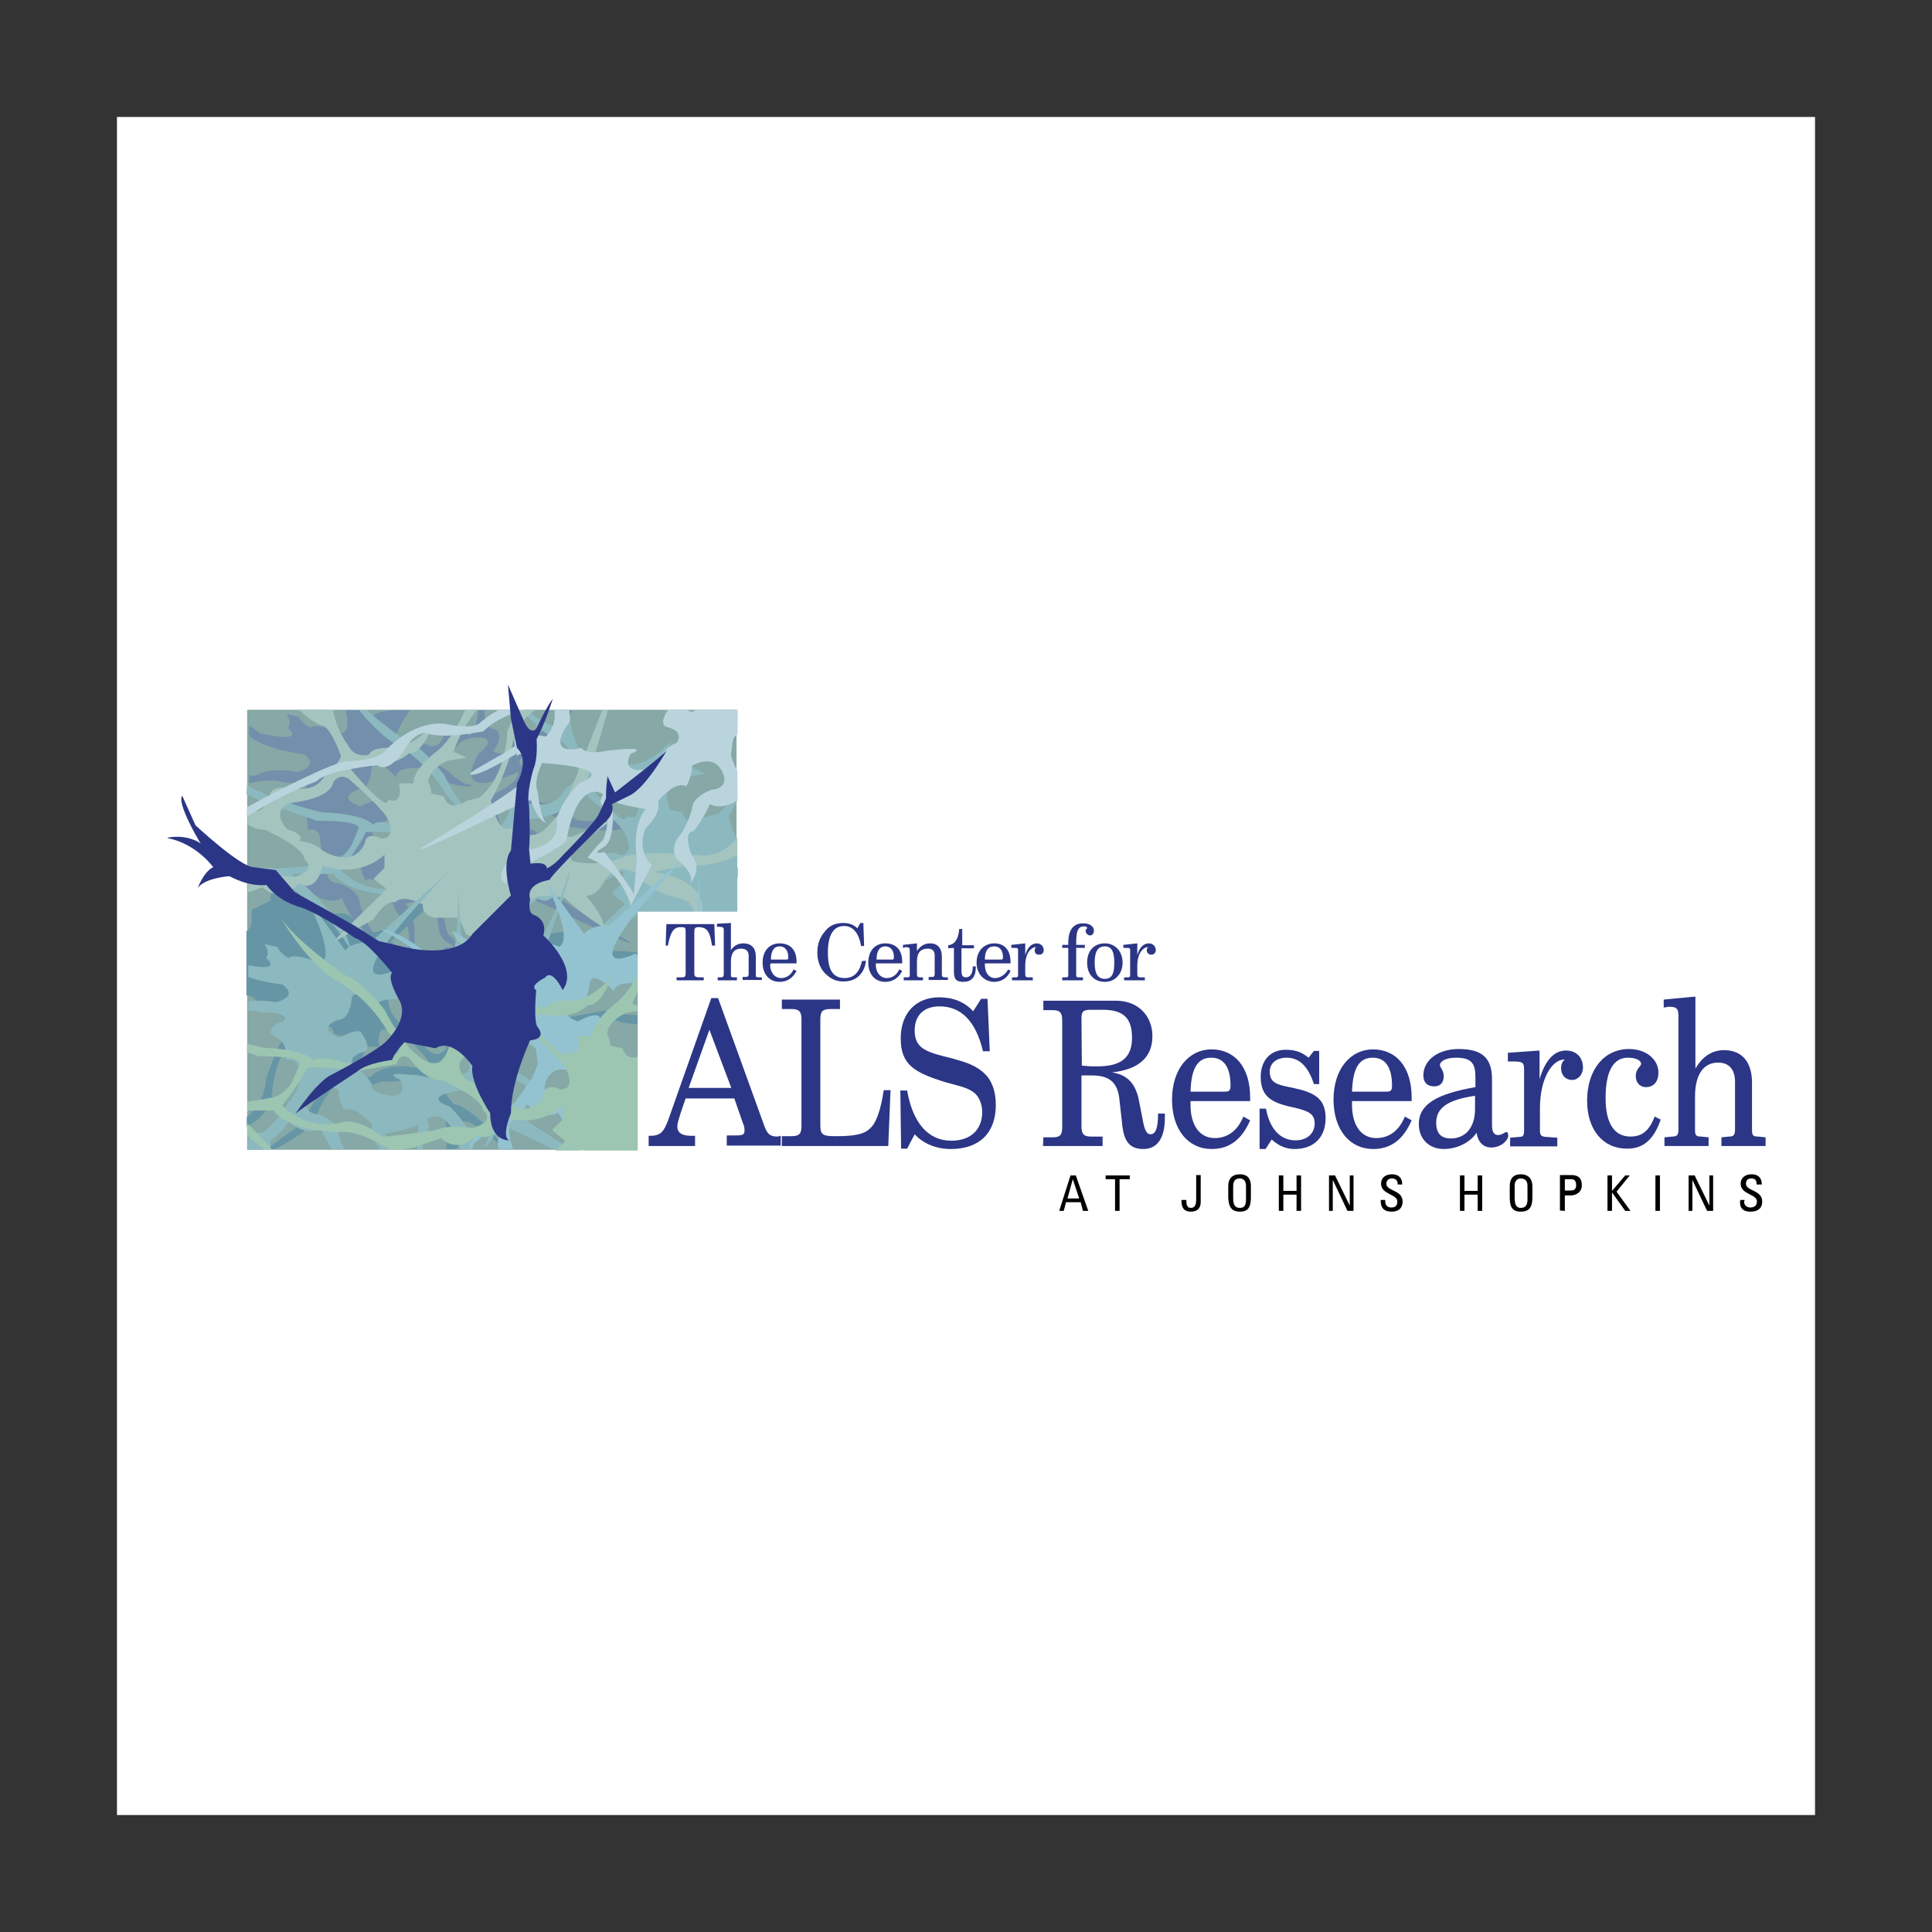 <?xml version="1.0" encoding="utf-8"?>
<!-- Generator: Adobe Illustrator 22.1.0, SVG Export Plug-In . SVG Version: 6.00 Build 0)  -->
<svg version="1.1" id="Layer_1" xmlns="http://www.w3.org/2000/svg" xmlns:xlink="http://www.w3.org/1999/xlink" x="0px" y="0px"
	 viewBox="0 0 512 512" style="enable-background:new 0 0 512 512;" xml:space="preserve">
<rect x="0" y="0" width="512" height="512" fill="#333333" stroke="none"/>
<style type="text/css">
	.st0{fill:#FFFFFF;}
	.st1{fill:#86A8A6;}
	.st2{fill:#7290AC;}
	.st3{fill:#6696A6;}
	.st4{fill:#8CB9BF;}
	.st5{fill:#A4C5BF;}
	.st6{fill:#93C3D1;}
	.st7{fill:#9CC6B1;}
	.st8{fill:#BAD4DD;}
	.st9{fill:#2C3686;}
</style>
<g>
	<path class="st0" d="M31,31h450v450H31V31z"/>
	<path class="st1" d="M195.2,188.1v116.6H65.5V188.1H195.2z"/>
	<path class="st2" d="M195.5,232.6c-0.3-0.1-0.7-0.3-1-0.4c-3.1-3.1-16.2-4.3-16.2-4.3c-3.5,2.7-7.8-4.7-7.8-4.7
		c-2-3.7-5.1-3.7-5.1-3.7c-4.1,1.6-15.4-0.6-15.4-0.6c-5.1-5.1-12.3-5.9-12.3-5.9c-4.7-1.6-5.9,0.4-5.9,0.4c-0.4,4.3,2,7,2,7
		c8.2-1.8,9.2,0,8.2,2c-0.2,0.6,12.3,7.2,11.9,7.8c-1,1.2-12.3-5.5-12.3-5.5c0.8,1.6-1-0.8-1.8,0.8c-0.4,1.2-0.8,3.5-1,5.3
		c-0.2,2,28.5,19.1,28.5,19.1c-0.2,1-29.1-13.5-29.5-12.9c-2.3,6.6-4.3,5.9-4.3,5.9c1.6,0,2.7-8,2.7-8c1.2-3.1-1.4-7.8-1.4-7.8
		c-21.3,1.6-10.2,5.1-10.2,5.1c5.5,5.1,6.6,10.2,6.6,10.2c-1.4,8.2,10.2,8.2,10.2,8.2c7.6,7.2,2.9,8.4,2.9,8.4
		c0-2.9-2.9-4.7-2.9-4.7c-6.6-1.2-12.9-6.4-12.9-6.4l-0.4-2.5c-3.5-14.5-9.4-9.8-9.4-9.8c1.8,2.5-0.4,3.3-0.4,3.3
		c-1.6,3.9,0.4,8.6,0.4,8.6c2.3,2,4.3,4.7,4.3,4.7c-9.4,3.5-11.5,12.7-11.5,12.7c-3.5-6.4-5.5-10.7-5.5-10.7
		c4.3-4.1,1.6-9.8,1.6-9.8c-4.7-4.1-3.5-7.2-3.5-7.2c-5.1-5.9-7.2-3.9-7.2-3.9c-1.6-2.5-1.6-5.5-1.6-5.5c-7.8-3.9-8.6,3.5-8.6,3.5
		c0,2.9,3.5,2.9,3.5,2.9c5.5,2.3,5.1,5.1,5.1,5.1c1.6,5.7,3.7,7.8,3.7,7.8c2.3,3.9,0,5.5,0,5.5c-5.5,4.7-2.9,6.8-2.9,6.8
		c-3.9-4.7-0.8-7.6-0.8-7.6c2.5-6.8-0.4-6.4-0.4-6.4c-2.7-3.5-4.3-7.4-4.3-7.4c-4.3,2.3-8.6-2-8.6-2c-0.8,2.5-4.7,5.1-4.7,5.1
		c0,5.9,1.6,7.6,1.6,7.6c-0.8,11.1-5.5,11.7-5.5,11.7c2.7-2.7,2.7-9.8,2.7-9.8c-3.1-4.3-0.8-7-0.8-7c-1.4,0.4-3.5,0-3.5,0
		c-2.8,1.3-4.8,3.9-5.9,5.9v0.6c0.7-1.5,1.2-3.3,1.2-3.3c4.7-9,8.2-7.8,8.2-7.8c3.7-2.5,6.8-8,6.8-8c1.2-0.4,3.1-5.5,3.1-5.5
		l-0.4-3.5c-0.6-3.1-3.1-2-3.1-2l-0.4-3.1c-0.4-2.7-3.9-3.9-3.9-3.9c0-2.9,3.5-3.3,3.5-3.3c1.6-2.7-5.5-2.3-5.5-2.3
		c-3-1.1-7-0.4-9.4,0.2v-2.2c1.3,0.4,2,0,2,0c4.3-2.3,10.7-0.8,10.7-0.8c6.6-1.8,1.8-4.7,1.8-4.7c-10.2-1.4-13.7-4.3-13.7-4.3
		c-0.3-0.2-0.6-0.5-0.8-0.8v-2.6c1,0.7,1.9,1.4,2.9,2.1c12.9,2.9,7.4-1.4,7.4-1.4c1.2-1.6-0.4-3.7-0.4-3.7l3.3,0.8
		c0.6,1.6,3.1,2.9,3.1,2.9c1.2-1.6,8.6,1.4,8.6,1.4c1.5-0.8,1.4-3.3,0.7-6.1h3.8l1.9,2.7c1.2-1.6,3.9-2.3,3.9-2.3l2.9-0.4h4.6
		c-9.7,13.7,2.3,7.8,2.3,7.8c5.5,4.7,6.8-1.6,6.8-1.6c0.4-2.3,2.5-2.3,2.5-2.3c3.9,3.1,4.3,2.7,4.3,2.7c1.1-0.7,1.8-3.3,2.2-6.6h1.6
		c0.1,1.2,0.1,2.2,0.1,2.7c0,2,3.1,2.5,3.1,2.5c2,2.3-1,5.7-1,5.7c3.1,1.6,4.3-0.6,4.3-0.6c1.8-6.4,7.8-4.1,7.8-4.1
		c2.3-0.8,4.4-3.1,6.4-6.1h2.4c-0.9,2.7-1.6,4.7-1.6,5.3c0,2.3-2.9,4.1-2.9,4.1c-2.7,0.8-7.4,1.8-7.4,1.8c-3.9,3.3-0.8,3.3-0.8,3.3
		c3.5,3.1-1.6,5.9-1.6,5.9c1.2,1.8,7.2,4.3,7.2,4.3c1.6-1.2,7.8,3.9,7.8,3.9c2.5,1.6,8.8,0,8.8,0c9-0.8,15.8,7.2,15.8,7.2
		c2.7,2.7,9.8,2.7,9.8,2.7c1.6,0,5.3,1.5,9.6,3.4L195.5,232.6L195.5,232.6L195.5,232.6z M127.8,195.5c0,0-5.1-0.8-7.2,2.9l-9.8,3.9
		c0,0,3.3-1.2,7.6,1.8c0,0,4.7,4.5,6.4,3.7c0,0,1.4,1.8-8-0.8c0,0,0.8-3.5-6.4-3.5c-7.4,0-4.3,3.5-6.1,1.8c-1.6-1.8-5.9-5.1-5.9-0.8
		c0,0-0.4,4.7-3.3,4.7c0,0-6.6,2,0.4,4.5c0,0,5.5-2.9,5.9-0.8c0,0,2.5,3.5,0.8,4.7c0,0-5.1,0.8-3.1,4.3c0,0,2.7,0.4,4.7,4.3
		c0,0-0.4,2.5,5.5,2.9c0,0,4.3,0,2.3-4.1c0,0-6.8-2.7,6.4-1c0,0,5.1,1.4,6.4-0.8c0,0,9.4,2.7,3.9-5.9c0,0-1.6-0.8,0-5.9
		c0,0,9.4-3.1,9-6.8c0,0-5.5,2.5-9,2.9c0,0-6.4,0.8-1.6-7.6C126.6,199.8,131.7,196.3,127.8,195.5L127.8,195.5z M118.4,249.6
		c-3.9-2-2-12.7-2-12.7c-0.8,1.2-9,2.5-9,2.5c3.9,5.1,2,12.9,2,12.9l1,9.8c0.4-1.2,7.6-11.1,7.6-11.1S122.3,251.8,118.4,249.6z"/>
	<path class="st3" d="M195.5,277.4c-6.3-2.2-11.7-3.3-11.7-3.3c-11.5-0.4-13.1-3.5-13.1-3.5c-0.8,1.8-7,0-7,0
		c-5.9-2.5-13.9,1.8-13.9,1.8c-4.7,0.8,1.2,5.9,1.2,5.9c5.5,9.8,14.1,13.9,14.1,13.9c4.7,3,9,8.3,11.8,12.3h-1
		c-5.6-5.5-13.9-11.3-13.9-11.3c-4.3-1.4-10.2-9-10.2-9c-8-15.8-13.7-14.1-13.7-14.1c-2,0-3.3,3.9-3.3,3.9c0,3.5-7,2-7,2
		c-6.4-0.8-8,4.3-8,4.3c-3.1,1.6-3.9,4.3-3.9,4.3c3.5,9.4,5.5,8.2,5.5,8.2c5.9,2.8,11,9.6,12.5,11.7h-0.2
		c-12.3-11.5-12.3-6.1-12.3-6.1l1.2,1.6c-0.4,1.7-1,3.2-1.6,4.5h-2.8c1.5-9.6-4-16.8-4-16.8c-1.8-3.9-5.5-2.7-5.5-2.7
		c-0.8,2.1-7,1.6-7,1.6c-5.9,1-10.2,6.6-10.2,6.6c3.1-8.6,6.6-7.8,6.6-7.8c4.7-4.3,11.5-2.5,11.5-2.5c4.3,0.4,3.9-1.8,3.9-1.8
		c-10.7-12.7-9.8-8-9.8-8c-4.7-1.8-3.1,4.3-3.1,4.3h-3.9c0.4,3.3-5.5,8-5.5,8c-5.1,3.5-8.4,12.5-8.4,12.5c-2.3,2.4-6.4,4.8-9.8,6.6
		h-2.3c2.4-1.8,4.9-3.6,7.3-5.3c5.9-6.4,8-13.3,8-13.3l-3.3-1.6l5.1-0.8c5.1-2.3,5.1-5.5,5.1-5.5c-1.8-3.9-0.4-3.1-0.4-3.1l-3.9-0.8
		c-1.2-4.7-5.9-1.2-5.9-1.2l-3.5,0.8c-7.2,5.9-7.2,17.4-7.2,17.4c-1.2,4-4.1,6.2-6.6,7.4v-2.5c5.1-3.9,5.1-10,5.1-10
		c2.7-8.4,5.7-12.9,5.7-12.9s-1.4-7-4.3-7.6l-3.5,0.6c0,0-0.7-2.3-3.1-2.3v-17c0.8-0.5,1.3-1.3,1.4-2.4v-3.3l5.1-2.5
		c0,0-2.3-5.5,10.7-1l2,4.5h6.6c0,0,3.5,0.6,2.9,3.5c0,0,5.1,2.9,7.4,0.6c0,0,2.3,1,5.7-4.5c0,0,10.2-5.7,11.9-7c0,0-0.2,0-7.6,7.4
		l-7.8,7.4l3.5,2.9l-2.9,2.9v3.5c0,0,6.1-6.4,16.4-2.9c0,0,1.4-7.4,6.1-4.9c0,0,5.3-5.3,9.8-0.8c0,0,0.4-0.2,7.4-2.5l5.5-0.8
		c0,0,8.2,5.5,13.9,5.1c0,0,13.5,0,17.6,5.5h10.9c0,0-14.8-12.1-15.6-20.1c0,0,3.1,5.9,8.2,10.5l10.7,8.6v2.8
		c-4.8,0.1-9.5,0.7-14.1,1.7c0,0-3.5,1.2-5.1,4.5l-1.6,4.1c0,0-2.5,2.3,10.7,2.3l10.2,3.5L195.5,277.4L195.5,277.4L195.5,277.4z
		 M179.1,258.8c-7.6-7.4-16.2-4.3-16.2-4.3c-4.7,0.8-10.2-3.9-10.2-3.9c-3.3,0-14.5,1.8-14.5,1.8c-4.1,1.6-9.2,0.4-9.2,0.4
		c-7,2-3.1,4.7-3.1,4.7c0,3.3,10.7,8,10.7,8c3.9-0.4,7.8,4.3,7.8,4.3c2.9,4.7,4.7,0,4.7,0c5.1-0.8,11.1-2,11.1-2
		c4.7,1.6,12.3,1.2,12.3,1.2C173.5,266,179.1,258.8,179.1,258.8L179.1,258.8z M127,262.3c-4.3-0.6-5.9-2.3-5.9-2.3
		c-9-5.5-11.5,1.6-11.5,1.6c-0.4,3.5-4.3,1.4-4.3,1.4c-4.3,0-1.6,5.1-1.6,5.1c0.8,2.5,9.4,9.8,9.4,9.8c2.9,3.3,5.1,0,5.1,0
		c0.8-4.7,11.5-5.5,11.5-5.5c5.1-2.7,0.4-7,0.4-7C125,263.9,127,262.3,127,262.3L127,262.3z"/>
	<path class="st4" d="M65.5,208.1c8.8,4.9,20.1,7.2,20.1,7.2c11.5,0.4,13.3,3.3,13.3,3.3c0.8-1.6,6.8,0,6.8,0
		c5.9,2.7,14.1-1.6,14.1-1.6c4.7-0.8-1.2-5.9-1.2-5.9c-5.5-9.8-14.1-14.1-14.1-14.1c-3.5-2.2-6.7-5.6-9.3-8.8h2
		c4.9,4.3,10.2,8,10.2,8c4.3,1.2,10.2,9,10.2,9c8.2,15.8,13.7,14.1,13.7,14.1c2.3,0,3.5-3.9,3.5-3.9c0-3.5,6.8-2.3,6.8-2.3
		c6.4,1,8.2-4.1,8.2-4.1c2.9-1.8,3.7-4.3,3.7-4.3c-3.3-9.4-5.5-8.2-5.5-8.2c-3.8-2-7.3-5.6-9.7-8.4h1.3c8.4,7.1,8.4,2.9,8.4,2.9
		l-1.2-1.6c0.1-0.4,0.2-0.8,0.3-1.2h3.8c0.1,7.9,4.5,13.5,4.5,13.5c1.6,3.9,5.5,2.7,5.5,2.7c0.8-2.3,6.8-1.8,6.8-1.8
		c5.9-0.8,10.2-6.4,10.2-6.4c-2.9,8.6-6.4,7.8-6.4,7.8c-4.7,4.1-11.5,2.5-11.5,2.5c-4.3-0.4-3.9,1.6-3.9,1.6
		c10.7,12.9,9.8,8.2,9.8,8.2c4.7,1.6,2.9-4.3,2.9-4.3h3.9c-0.4-3.5,5.5-8,5.5-8c5.1-3.5,8.6-12.5,8.6-12.5c1-1.1,2.4-2.2,4-3.3h3.6
		c-1.6,1.2-2.9,2-2.9,2c-5.9,6.4-8.2,13.1-8.2,13.1l3.5,1.8l-5.1,0.8c-5.1,2-5.1,5.5-5.1,5.5c1.6,3.9,0.4,3.1,0.4,3.1l3.9,0.8
		c1.2,4.7,5.9,1.2,5.9,1.2l3.5-0.8c2.4-2,4.1-4.7,5.1-7.4v3.8c-1.3,2.8-2.3,4.2-2.3,4.2s0.8,3.8,2.3,6v31.1
		c-1.6,0.2-4.3-0.1-8.8-1.7l-1.8-4.5l-6.6-0.2c0,0-3.5-0.4-2.9-3.3c0,0-5.1-2.9-7.4-0.6c0,0-2.5-1.2-5.7,4.5c0,0-10.2,5.7-12.1,6.8
		c0,0,0.2,0.2,7.6-7.2l7.8-7.6l-3.3-2.9l2.9-2.9v-3.3c0,0-6.4,6.1-16.6,2.9c0,0-1.4,7.4-6.1,4.7c0,0-5.1,5.5-9.8,0.8
		c0,0-0.4,0.4-7.2,2.7l-5.5,0.8c0,0-8.2-5.7-13.9-5.1c0,0-13.7,0-17.6-5.7H77.4c0,0,14.5,12.1,15.6,20.3c0,0-3.1-5.9-8.2-10.4
		l-11.9-9.8c0,0-3.2,0.1-7.4-0.2v-1.9c6.1,0.8,13.7,0.7,22.7-1.2c0,0,3.3-1.2,5.1-4.7l1.6-3.9c0,0,2.3-2.3-10.9-2.3l-14.8-5.1
		c0,0,0.4,0-3.9-1.9L65.5,208.1L65.5,208.1z M90.3,230.7c7.8,7.2,16.2,4.3,16.2,4.3c4.7-1,10.2,3.7,10.2,3.7
		c3.5,0,14.5-1.6,14.5-1.6c4.3-1.6,9.4-0.4,9.4-0.4c6.8-2,3.1-4.7,3.1-4.7c0-3.5-10.9-8.2-10.9-8.2c-3.7,0.6-7.6-4.1-7.6-4.1
		c-3.1-4.7-4.7,0-4.7,0c-5.1,0.8-11.1,2-11.1,2c-4.7-1.6-12.5-1.2-12.5-1.2C95.9,223.4,90.3,230.7,90.3,230.7L90.3,230.7z
		 M142.4,227.3c4.3,0.4,5.9,2.3,5.9,2.3c9,5.5,11.7-1.8,11.7-1.8c0.4-3.3,4.3-1.2,4.3-1.2c4.1,0,1.6-5.1,1.6-5.1
		c-0.8-2.7-9.4-9.8-9.4-9.8c-3.1-3.5-5.1,0-5.1,0c-0.8,4.7-11.5,5.5-11.5,5.5c-5.1,2.7-0.4,6.8-0.4,6.8
		C144.6,225.6,142.4,227.3,142.4,227.3L142.4,227.3z"/>
	<path class="st5" d="M65.5,214.4c1.7,0.8,2.7,0.5,2.7,0.5c2,0,3.3-3.9,3.3-3.9c0-3.5,7-2,7-2c6.4,0.8,8-4.3,8-4.3
		c3.1-1.8,3.9-4.3,3.9-4.3c-3.5-9.4-5.5-8.2-5.5-8.2c-2-1-4-2.5-5.7-4.1h9c1.1,5.6,3.9,9.2,3.9,9.2c1.8,3.9,5.7,2.7,5.7,2.7
		c0.8-2.3,6.8-1.8,6.8-1.8c5.9-0.8,10.2-6.4,10.2-6.4c-3.1,8.6-6.4,7.8-6.4,7.8c-4.7,4.3-11.7,2.5-11.7,2.5
		c-4.1-0.4-3.7,1.8-3.7,1.8c10.7,12.7,9.8,8,9.8,8c4.5,1.6,2.9-4.3,2.9-4.3h3.9c-0.4-3.3,5.5-8,5.5-8c4.1-2.8,7.1-9,8.2-11.5h3.1
		c-4.6,5.6-6.2,11.1-6.2,11.1l3.5,1.6l-5.1,0.8c-5.1,2.3-5.1,5.5-5.1,5.5c1.6,3.9,0.4,3.1,0.4,3.1l3.7,0.8c1.4,4.7,6.1,1.2,6.1,1.2
		l3.3-0.8c7.4-5.9,7.4-17.4,7.4-17.4c0.8-2.8,2.4-4.6,4.1-5.9h3.5c-6.4,3.9-6.4,11.1-6.4,11.1c-2.7,8.4-5.5,12.9-5.5,12.9
		s1.2,7,4.1,7.6l3.5-0.6c0,0,1.4,4.1,6.1,1.2c0,0,4.9-4.1,7-9.6l8.4-21.5l0.4-1h1.5c-2.3,8.1-5.3,18.1-7.5,24l-5.5,9l3.3,0.6
		c0,0,8.6-3.3,12.9-5.9c0,0-16,10.7-12.5,12.3c0,0,6.6,2,14.3-1.4c0,0,4.5-1.4,18.9-0.2c0,0,5.8,1.3,10.4-4.6v4.6
		c-2.8,1.6-7.1,2.9-13.9,2.9c0,0-5.7,1-8.4,1.6c0,0,17.6,1.8,11.9,14.3l-5.1,5.1c0,0,9-10.2,0-12.5c0,0-7.8-1.4-10.9-6.4
		c0,0-6.1-3.9-9,2.3c0,0-1.8,3.5-4.7,3.5c0,0,4.7,5.1,4.7,8.4c0,0-5.7-3.3-10.2-7.8c0,0-9.8-2.5-10.2,2.7v3.5l-5.1,2.5
		c0,0,2,5.5-10.9,1l-2-4.5h-6.6c0,0-3.3-0.6-2.9-3.5c0,0-5.1-2.9-7.4-0.6c0,0-2.3-1-5.7,4.5c0,0-10.2,5.7-11.9,7c0,0,0.2,0,7.6-7.4
		l7.8-7.6l-3.5-2.7l2.9-2.9v-3.5c0,0-6.1,6.4-16.4,2.9c0,0-1.4,7.4-6.1,4.7c0,0-5.3,5.5-9.8,1c0,0-0.3,0.1-3.9,1.4v-3.2
		c1.6-0.2,2.7-0.4,2.7-0.4c4.3-1.6,9.4-0.4,9.4-0.4c6.8-2,2.9-4.7,2.9-4.7c0-3.3-10.7-8-10.7-8c-1.5,0.2-3-0.5-4.3-1.3L65.5,214.4
		L65.5,214.4L65.5,214.4z M79.3,222.9c4.3,0.4,5.9,2.3,5.9,2.3c9,5.5,11.5-1.8,11.5-1.8c0.4-3.3,4.3-1.2,4.3-1.2
		c4.3,0,1.8-5.1,1.8-5.1c-1-2.5-9.4-9.8-9.4-9.8c-3.1-3.3-5.1,0-5.1,0c-0.8,4.7-11.7,5.5-11.7,5.5c-5.1,2.7-0.4,7-0.4,7
		C81.3,221.3,79.3,222.9,79.3,222.9L79.3,222.9z"/>
	<path class="st4" d="M195.5,296.1c-3.9-1.9-6.6-2.9-6.6-2.9c-2.9-2.9-16.2-4.3-16.2-4.3c-3.5,2.7-7.6-4.7-7.6-4.7
		c-2.3-3.7-5.1-3.7-5.1-3.7c-4.3,1.6-15.4-0.4-15.4-0.4c-5.1-5.1-12.5-6.1-12.5-6.1c-4.7-1.6-5.9,0.6-5.9,0.6c-0.4,4.1,2,6.8,2,6.8
		c8.2-1.8,9.2,0,8.2,2.1c-0.2,0.6,12.5,7.2,11.9,7.8c-1,1.2-12.3-5.5-12.3-5.5c0.8,1.6-1-0.8-1.6,0.8c-0.6,1.2-0.8,3.5-1,5.3
		c-0.1,1.2,10.1,7.8,18.3,12.9h-4.4c-7.4-3.5-15-7.1-15.2-6.8c-2.3,6.8-4.3,5.9-4.3,5.9c1.8,0,2.7-8,2.7-8c1.2-3.1-1.2-7.8-1.2-7.8
		c-21.5,1.8-10.2,5.1-10.2,5.1c5.5,5.1,6.4,10.2,6.4,10.2c-0.1,0.4-0.1,0.8-0.1,1.2h-3.4c-3.4-12.3-9-8-9-8c1.8,2.5-0.4,3.5-0.4,3.5
		c-0.6,1.5-0.7,3.1-0.6,4.5h-1.4c-0.2-3.4,0.3-6.8,0.3-6.8c-0.8,1.2-9,2.7-9,2.7c0.9,1.2,1.6,2.6,2,4.1h-3c-3.5-3.8-2.2-6.4-2.2-6.4
		c-5.1-5.9-7.4-3.9-7.4-3.9c-1.6-2.5-1.6-5.5-1.6-5.5c-7.8-3.7-8.6,3.5-8.6,3.5c0,3.1,3.5,3.1,3.5,3.1c5.5,2.1,5.1,5.1,5.1,5.1
		c0.5,1.7,1,3,1.6,4.1h-3.3c-1.9-2.9-3-5.5-3-5.5c-4.3,2.3-8.6-2-8.6-2c-0.8,2.5-4.7,5.1-4.7,5.1c0,0.9,0,1.7,0.1,2.5h-6.1v-3
		c2.4-2.2,3.9-1.5,3.9-1.5c3.9-2.7,6.8-8.2,6.8-8.2c1.4-0.4,3.1-5.5,3.1-5.5l-0.4-3.5c-0.4-2.9-3.1-2-3.1-2l-0.4-3.1
		c-0.4-2.5-3.9-3.9-3.9-3.9c0-2.9,3.5-3.3,3.5-3.3c1.6-2.7-5.5-2.3-5.5-2.3c-1.2-0.4-2.6-0.6-3.9-0.5v-2.5c3.6-0.6,7.4,0.2,7.4,0.2
		c6.4-1.8,1.6-4.7,1.6-4.7c-3.9-0.5-6.9-1.2-9-2v-3.1c9.5,1.8,4.7-1.9,4.7-1.9c1.2-1.6-0.4-3.7-0.4-3.7l3.5,0.8
		c0.4,1.6,2.9,2.9,2.9,2.9c1.4-1.6,8.6,1.4,8.6,1.4c4.3-2.3-4.5-18.4-4.5-18.4l10.9,15c1.2-1.6,3.9-2,3.9-2l3.1-0.4l20.5-18.6
		C84.4,267,104.9,257,104.9,257c5.5,4.7,6.8-1.6,6.8-1.6c0.4-2.3,2.7-2.3,2.7-2.3c3.7,3.1,4.3,2.7,4.3,2.7
		c2.9-1.8,2.7-19.9,2.7-19.9s1,13.9,1,16c0,2,3.1,2.7,3.1,2.7c2,2-0.8,5.5-0.8,5.5c2.9,1.6,4.3-0.4,4.3-0.4c1.6-6.6,7.6-4.3,7.6-4.3
		c8.2-2.7,14.5-25.2,14.5-25.2c0,4.3-7.4,22.3-7.4,24.4c0,2.3-2.9,4.1-2.9,4.1c-2.7,1-7.4,1.8-7.4,1.8c-3.7,3.3-0.8,3.3-0.8,3.3
		c3.5,3.1-1.6,6.1-1.6,6.1c1.2,1.6,7.2,4.1,7.2,4.1c1.8-1.2,7.8,3.9,7.8,3.9c2.5,1.6,9,0,9,0c8.8-0.8,15.8,7.4,15.8,7.4
		c2.5,2.5,9.8,2.5,9.8,2.5c2.2,0,8.7,3,15,6.1L195.5,296.1L195.5,296.1L195.5,296.1z M122.3,256.6c0,0-5.1-0.8-7.2,3.1l-9.8,3.7
		c0,0,3.5-1.2,7.6,1.8c0,0,4.7,4.7,6.6,3.7c0,0,1.2,1.8-8.2-0.8c0,0,0.8-3.3-6.4-3.3c-7.4,0-4.3,3.3-5.9,1.6
		c-1.8-1.6-5.9-5.1-5.9-0.8c0,0-0.6,4.7-3.5,4.7c0,0-6.4,2,0.4,4.7c0,0,5.5-3.1,5.9-1c0,0,2.7,3.5,0.8,4.7c0,0-5.1,0.8-2.9,4.3
		c0,0,2.5,0.4,4.7,4.3c0,0-0.4,2.7,5.5,3.1c0,0,4.3,0,2-4.3c0,0-6.8-2.7,6.4-0.8c0,0,5.1,1.2,6.6-1c0,0,9.2,2.7,3.7-5.9
		c0,0-1.6-0.8,0-5.9c0,0,9.4-2.9,9-6.8c0,0-5.5,2.5-9,2.9c0,0-6.4,1-1.6-7.6C121.1,260.9,126.2,257.4,122.3,256.6L122.3,256.6z"/>
	<path class="st6" d="M195.5,269.9c-4.7-1.8-6.1,0.4-6.1,0.4c-0.4,4.3,2.3,6.8,2.3,6.8c1.5-0.4,2.8-0.6,3.9-0.7v17.5
		c-2.3,6.6-4.3,5.7-4.3,5.7c1.6,0,2.5-8,2.5-8c1.2-3.1-1.2-7.8-1.2-7.8c-21.3,1.8-10.2,5.1-10.2,5.1c5.5,5.1,6.4,10.2,6.4,10.2
		c-0.4,2.6,0.5,4.3,1.8,5.5H186l-0.4-2.5c-3.5-14.5-9.4-9.8-9.4-9.8c1.6,2.7-0.4,3.5-0.4,3.5c-1.8,3.7,0.4,8.4,0.4,8.4l0.4,0.4h-1.9
		c-1.8-3.8-0.7-11.1-0.7-11.1c-0.8,1.4-8.8,2.7-8.8,2.7c1.9,2.6,2.4,5.8,2.4,8.4h-1.7c0-1.1-0.3-2.2-0.7-3.3
		c-4.7-4.3-3.5-7.4-3.5-7.4c-5.1-5.9-7.2-3.7-7.2-3.7c-1.8-2.7-1.8-5.7-1.8-5.7c-7.6-3.7-8.4,3.5-8.4,3.5c0,3.1,3.3,3.1,3.3,3.1
		c5.5,2.1,5.1,5.1,5.1,5.1c1.8,5.5,3.9,7.6,3.9,7.6c0.1,0.3,0.3,0.6,0.4,0.8h-3.2c0.2-2.7-1.5-2.5-1.5-2.5c-2.5-3.5-4.3-7.2-4.3-7.2
		c-4.3,2.1-8.4-2.3-8.4-2.3c-1,2.7-4.7,5.1-4.7,5.1c0,3.6,0.6,5.7,1.1,6.8h-3.8c-0.8-2.6,0.5-4.1,0.5-4.1c-1.2,0.4-3.3,0-3.3,0
		c-2.1,0.9-3.7,2.5-5,4.1h-0.2c0.3-0.7,0.4-1.2,0.4-1.2c4.7-9,8-7.6,8-7.6c3.9-2.7,7-8.2,7-8.2c1.2-0.4,2.9-5.5,2.9-5.5l-0.4-3.5
		c-0.4-2.9-2.9-2-2.9-2l-0.6-3.1c-0.4-2.5-3.7-3.7-3.7-3.7c0-3.1,3.3-3.5,3.3-3.5c1.8-2.7-5.5-2-5.5-2c-4.7-1.8-11.5,0.8-11.5,0.8
		c-2-0.4-6.8-8.2-6.8-8.2c-0.4-3.5-13.7-10.7-13.7-10.7c9,1.6,17,11.1,17,11.1c4.7,6.4,7.8,4.7,7.8,4.7c4.3-2,10.7-0.8,10.7-0.8
		c6.4-1.6,1.6-4.7,1.6-4.7c-10.2-1.2-13.5-4.3-13.5-4.3c-3.5-2.9-4.3-5.5-4.3-5.5c3.3,2,6.4,4.3,6.4,4.3c12.9,2.9,7.2-1.2,7.2-1.2
		c1.4-1.8-0.4-3.9-0.4-3.9l3.5,0.8c0.4,1.6,3.1,3.1,3.1,3.1c1.2-1.8,8.4,1.2,8.4,1.2c4.3-2.3-4.3-18.4-4.3-18.4l10.9,15
		c1.2-1.6,3.7-2,3.7-2l3.1-0.4l20.5-18.6c-34.2,36.5-13.7,26.2-13.7,26.2c5.5,4.7,7-1.6,7-1.6c0.4-2.3,2.5-2.3,2.5-2.3
		c3.9,3.1,4.3,2.7,4.3,2.7c2.9-1.6,2.9-19.9,2.9-19.9s1,13.9,1,16c0,2.3,2.9,2.7,2.9,2.7c2.3,2-0.8,5.5-0.8,5.5
		c3.1,1.6,4.3-0.4,4.3-0.4c0.7-2.7,2.1-3.9,3.5-4.4v6.4c-1.3,1.6-0.6,2.1,0,2.2v4.9c-0.7,0.7-1.4,1.1-1.4,1.1
		c0.3,0.4,0.8,0.7,1.4,1.2V269.9L195.5,269.9z M185.6,252.3c0,0-5.1-0.8-7.4,3.1l-9.8,3.7c0,0,3.5-1.2,7.8,1.8c0,0,4.7,4.7,6.4,3.9
		c0,0,1.2,1.6-8.2-1c0,0,1-3.3-6.4-3.3c-7.2,0-4.3,3.3-5.9,1.6c-1.6-1.6-5.9-5.1-5.9-0.8c0,0-0.4,4.7-3.5,4.7c0,0-6.4,2.1,0.4,4.7
		c0,0,5.5-3.1,5.9-0.8c0,0,2.7,3.3,1,4.7c0,0-5.1,0.8-3.1,4.1c0,0,2.7,0.4,4.7,4.3c0,0-0.4,2.7,5.5,3.1c0,0,4.3,0,2-4.3
		c0,0-6.8-2.7,6.6-0.8c0,0,5.1,1.2,6.4-0.8c0,0,9.4,2.5,3.9-6.1c0,0-1.8-0.8,0-5.9c0,0,9.4-2.9,8.8-6.8c0,0-5.5,2.5-8.8,3.1
		c0,0-6.6,0.8-1.8-7.8C184.2,256.6,189.3,253.1,185.6,252.3L185.6,252.3z"/>
	<path class="st7" d="M65.5,276.6c2.7,0.7,4.5,1.1,4.5,1.1c11.5,0.4,13.1,3.5,13.1,3.5c1-1.6,7,0,7,0c5.9,2.5,13.9-1.6,13.9-1.6
		c4.7-1-1.2-6.1-1.2-6.1c-5.5-9.8-14.1-13.9-14.1-13.9c-8-5.1-14.8-17.2-14.8-17.2c3.7,6.6,17.8,16.2,17.8,16.2
		c4.3,1.4,10.2,9,10.2,9c8.2,15.8,13.7,14.1,13.7,14.1c2,0,3.3-3.9,3.3-3.9c0-3.3,7-2.1,7-2.1c6.4,0.8,8-4.3,8-4.3
		c3.1-1.6,3.9-4.3,3.9-4.3c-3.5-9.4-5.5-8-5.5-8c-6.8-3.5-12.9-12.5-12.9-12.5c12.9,12.5,12.9,6.8,12.9,6.8l-1.2-1.6
		c1.6-6.8,5.5-10.7,5.5-10.7l-0.4,3.1c-3.5,11.1,3.3,20.1,3.3,20.1c1.8,3.7,5.5,2.5,5.5,2.5c1-2,7-1.6,7-1.6
		c5.9-0.8,10.2-6.6,10.2-6.6c-3.1,8.6-6.4,7.8-6.4,7.8c-4.7,4.3-11.7,2.5-11.7,2.5c-4.3-0.4-3.7,1.8-3.7,1.8c10.7,12.7,9.6,8,9.6,8
		c4.7,1.8,3.1-4.1,3.1-4.1h3.9c-0.4-3.5,5.5-8.2,5.5-8.2c5.1-3.5,8.6-12.3,8.6-12.3c4.1-4.7,15.4-9.4,15.4-9.4
		c-1.8,1.6-10.9,8-10.9,8c-5.9,6.6-8,13.3-8,13.3l3.5,1.6l-5.1,0.8c-5.1,2.3-5.1,5.5-5.1,5.5c1.6,3.9,0.4,3.1,0.4,3.1l3.7,0.8
		c1.4,4.7,6.1,1.2,6.1,1.2l3.3-0.8c7.4-5.9,7.4-17.4,7.4-17.4c2-7.4,10.2-8.6,10.2-8.6c1.1-0.6,2.2-1.2,3.3-1.6v4.2
		c-3,0.2-5.5,0.1-5.5,0.1c-6.8,3.7-6.8,11.1-6.8,11.1c-2.7,8.6-5.7,12.9-5.7,12.9s1.4,7,4.3,7.6l3.5-0.6c0,0,1.2,4.1,6.1,1.4
		c0,0,2.1-1.8,4.1-4.6v21.7c-1.8-0.2-4.7-0.4-6.5,0.5h-33.6c-0.4-0.1-0.9-0.1-1.4,0h-6.6l2.6-2.5l-3.5-2.9l2.9-2.9V293
		c0,0-6.1,6.4-16.4,2.9c0,0-1.4,7.4-6.1,4.9c0,0-5.3,5.3-9.8,0.8c0,0-0.4,0.2-7.2,2.5l-3.4,0.6h-2.9c-2-1.3-8.5-5.2-13.3-4.7
		c0,0-13.5,0-17.6-5.7h-7V292c2.2-0.3,4.5-0.7,7-1.2c0,0,3.5-1,5.1-4.5l1.8-4.1c0,0,2.3-2.3-10.9-2.3l-3.1-1.1L65.5,276.6
		L65.5,276.6z M65.5,297.7c2,1.9,4.4,4.3,6.6,7h-2c-0.3-0.3-0.6-0.6-0.9-0.8l-3.7-2.9V297.7L65.5,297.7z M74.8,293
		c7.6,7.4,16.2,4.3,16.2,4.3c4.7-0.8,10.2,3.9,10.2,3.9c3.5,0,14.5-1.8,14.5-1.8c4.3-1.6,9.4-0.4,9.4-0.4c6.8-2,2.9-4.7,2.9-4.7
		c0-3.3-10.7-8-10.7-8c-3.9,0.4-7.6-4.3-7.6-4.3c-3.1-4.7-4.7,0-4.7,0c-5.1,0.8-11.3,2.1-11.3,2.1c-4.5-1.6-12.3-1.2-12.3-1.2
		C80.3,285.9,74.8,293,74.8,293L74.8,293z M126.8,289.7c4.3,0.4,5.9,2,5.9,2c9,5.5,11.5-1.6,11.5-1.6c0.4-3.5,4.3-1.4,4.3-1.4
		c4.3,0,1.6-5.1,1.6-5.1c-0.8-2.5-9.2-9.8-9.2-9.8c-3.1-3.3-5.1,0-5.1,0c-1,4.7-11.7,5.7-11.7,5.7c-5.1,2.5-0.4,6.8-0.4,6.8
		C128.9,287.9,126.8,289.7,126.8,289.7L126.8,289.7z"/>
	<path class="st8" d="M65.5,213.9c5.5-3,22.9-12.2,26.8-12.2c0,0,7.4,0,9.8-2.7c0,0,6.8-8,15.8-7.2c0,0,6.4,1.6,9,0
		c0,0,3.1-2.7,5.4-3.7h7.1c-2.3,0.5-7.4,1.9-11.3,5.7c0,0-11.1,2.3-15.4,0.4c0,0-2.9,0-5.1,3.9c0,0-4.3,7.2-7.6,4.7
		c0,0-13.3,1.2-16.2,4.3c0,0-8.2,2.9-16.8,8.4c0,0-0.7,0.3-1.6,0.8L65.5,213.9L65.5,213.9L65.5,213.9z M195.5,194.7
		c-0.6,0.2-1.3,0.8-1.4,2.2l-0.4,3.3c0,0,0.8,2.6,1.8,4.3v7.5c-1.6,1.1-4.5,2.5-7.4,1.1c0,0-1.6,3.9-4.3,7.2c0,0-3.1-0.4-0.4,6.6
		c0,0,3.1,2.9-0.8,7.6c0,0,2.5-2-3.1-6.8c0,0-2-1.8,0-5.5c0,0,2.3-2.3,3.9-7.8c0,0-0.4-2.9,5.1-5.1c0,0,3.5,0,3.5-2.9
		c0,0-1-7.4-8.6-3.5c0,0,0,3.1-1.6,5.5c0,0-2.3-2-7.4,3.9c0,0,1.2,2.9-3.3,7.2c0,0-2.7,5.5,1.6,9.8c0,0-2.3,4.3-5.5,10.7
		c0,0-2.3-9.4-11.5-12.7c0,0,2-2.7,4.1-4.7c0,0,2.3-4.7,0.4-8.6c0,0-2-0.8-0.4-3.5c0,0-5.9-4.5-9.2,9.8l-0.6,2.7
		c0,0-6.4,5.1-12.7,6.4c0,0-3.1,1.6-3.1,4.7c0,0-4.7-1.2,3.1-8.6c0,0,11.5,0,10.2-8c0,0,0.8-5.1,6.4-10.2c0,0,11.1-3.5-10.2-5.1
		c0,0-2.5,4.7-1.2,7.6c0,0,0.8,8.2,2.5,8.2c0,0-2,0.6-4.3-5.9c-0.2-0.8-29.3,13.9-29.5,12.9c0,0,28.7-17.2,28.5-19.1
		c-0.2-1.8-0.4-4.1-1-5.5c-0.6-1.6-2.5,1-1.6-0.8c0,0-11.3,7-12.5,5.5c-0.4-0.6,12.3-7,11.9-7.6c-0.8-2.3,0.2-3.9,8.2-2.3
		c0,0,2.7-2.5,2.3-6.8c0,0,0-0.1-0.2-0.2h4c0.8,3.5-0.6,4.1-0.6,4.1c-5.5,8.6,3.9,5.9,3.9,5.9c1.2,2,6.4,0.8,6.4,0.8
		c13.3-1.6,6.6,0.8,6.6,0.8c-2.3,4.3,2,4.3,2,4.3c5.9-0.4,5.5-2.9,5.5-2.9c2.3-3.9,4.7-4.3,4.7-4.3c2.3-3.5-2.9-4.3-2.9-4.3
		c-1.6-1.1,0.1-3.7,0.7-4.5h4.8c0.8,0.3,1.3,0.6,1.3,0.6c0.6-0.2,1-0.4,1.4-0.6h11.1L195.5,194.7L195.5,194.7L195.5,194.7z
		 M160.2,225.8c0,0,7.4,9.8,7.8,11.3l0.8-9.8c0,0-1.6-7.8,2.3-12.9c0,0-8.2-1.2-9-2.5c0,0,1.6,10.7-2.3,12.7
		C156.1,226.8,160.2,225.8,160.2,225.8L160.2,225.8z"/>
	<path class="st0" d="M169,241.6h37.5v67H169V241.6L169,241.6z"/>
	<path class="st9" d="M188.5,264.5l-11.3,32c-1.2,3.3-2,4.5-4.9,4.5h-0.4v2.7h12.3V301h-1c-2.5,0-3.7-0.8-3.7-2.5
		c0-0.8,0.4-2,0.8-3.3l1.4-4.1h12.9l2.3,6.6c0.4,0.8,0.4,1.4,0.4,2c0,1.2-0.8,1.2-2.9,1.2h-1.8v2.7h14.3V301c-0.2,0-0.6,0.2-0.8,0.2
		c-2,0-2.7-0.6-3.5-2.7l-12.3-34H188.5L188.5,264.5z M193.8,288.3h-11.3l5.5-15.4L193.8,288.3z M207.1,303.7h28.3l0.6-14.8h-1.8
		c-0.8,5.3-2,8.8-3.7,10.2c-1.6,1.6-4.5,2-9,2c-3.1,0-4.1-0.2-4.1-2.7v-28.3c0-2.1,0.6-2.7,2.7-2.7h2.5v-2.5h-15.4v2.5h2.5
		c2,0,2.7,0.6,2.7,2.7v28.3c0,2.1-0.6,2.7-2.7,2.7h-2.5V303.7z M242.4,300.6c2.3,2.5,5.7,3.9,9.6,3.9c7.6,0,11.9-4.3,11.9-11.7
		c0-3.5-1-6.4-2.9-8.2c-2.3-2.3-5.1-3.1-8.6-4.1c-6.4-1.6-10-2.3-10-7.4c0-4.1,2.5-6.4,6.6-6.4c5.7,0,9.6,3.9,11.5,11.9h1.8
		l-0.6-13.9H260l-2.1,3.3c-2.3-2.5-5.3-3.7-9-3.7c-6.1,0-10.2,4.1-10.2,10.9c0,7,3.7,9,11.5,11.5c3.5,1,6.1,1.4,8,2.9
		c1.2,1,2.1,2.9,2.1,5.1c0,4.5-2.9,7.6-8.2,7.6c-6.1,0-10.2-4.7-11.7-13.3h-1.8l0.2,15.4h1.6L242.4,300.6L242.4,300.6z M286.6,269.9
		c0-1.8,0.4-2.3,2.5-2.3h3.1c5.3,0,7.8,2,7.8,7.4c0,5.3-2.9,7.6-9.2,7.6h-1.6l-2.5-0.2L286.6,269.9L286.6,269.9z M276.4,303.7h15.8
		v-2.5h-3.1c-1.8,0-2.5-0.6-2.5-2.7V285h2.7c4.5,0,7,1.6,7.4,6.8l0.6,5.3c0.4,5.1,1.8,7.4,5.7,7.4c3.7,0,5.7-2.9,5.7-8.2v-1.2h-1.8
		c0,3.7-0.6,5.5-2,5.5c-1,0-1.6-1.2-2-3.5l-1.2-6.1c-1-4.1-3.1-6.2-7-6.8c7.2-0.8,10.7-4.1,10.7-9.6c0-5.5-3.9-9.4-9.6-9.4h-19.3
		v2.5h2.5c1.8,0,2.5,0.6,2.5,2.7v28.3c0,2.1-0.6,2.7-2.5,2.7h-2.5L276.4,303.7L276.4,303.7L276.4,303.7z M315.5,291.8h15.8v-1
		c0-8-4.1-12.7-10.2-12.7c-6.1,0-10.5,5.3-10.5,13.3c0,8,4.3,13.1,10.5,13.1c4.7,0,8-2.5,10.2-7.6l-1.8-1c-1.6,3.9-4.3,5.7-7.6,5.7
		c-3.9,0-6.4-3.3-6.4-8.8L315.5,291.8L315.5,291.8z M315.5,289.3c0.2-6.1,1.8-9,5.5-9c3.3,0,5.1,2.5,5.1,7.4c0,1.4-0.4,1.6-1.6,1.6
		H315.5z M333.8,293.8v10.7h1.6l1.6-2.5c2.1,1.8,3.9,2.5,6.1,2.5c5.1,0,8.2-3.1,8.2-8.2c0-5.3-3.1-6.8-8.6-8
		c-4.1-0.8-6.2-1.2-6.2-4.3c0-2.1,1.6-3.7,4.5-3.7c3.3,0,5.7,2.3,7.2,7h1.4v-8.8h-1.4l-1.4,1.8c-2-1.6-3.7-2.1-6.1-2.1
		c-3.9,0-6.6,2.7-6.6,7.2c0,5.7,3.5,7,9.2,8.2c3.1,0.8,5.1,1.4,5.1,4.1c0,2.7-2,4.5-5.1,4.5c-3.9,0-6.8-2.9-7.8-8.4L333.8,293.8
		L333.8,293.8L333.8,293.8z M358.3,291.8h15.8v-1c0-8-4.1-12.7-10.2-12.7c-6.1,0-10.5,5.3-10.5,13.3c0,8,4.3,13.1,10.5,13.1
		c4.7,0,8-2.5,10.2-7.6l-1.8-1c-1.6,3.9-4.3,5.7-7.6,5.7c-3.9,0-6.4-3.3-6.4-8.8V291.8L358.3,291.8z M358.3,289.3
		c0.2-6.1,1.8-9,5.5-9c3.3,0,5.1,2.5,5.1,7.4c0,1.4-0.4,1.6-1.6,1.6H358.3z M391.3,300.2c0.4,2.5,1.8,3.9,3.9,3.9
		c2.7,0,4.5-2,4.5-3.1c0-0.6-0.2-1-0.4-1c-0.6,0-1.2,0.8-2.3,0.8c-1,0-1.6-0.8-1.6-2.5v-12.3c0-5.5-2.5-8-8.8-8
		c-5.7,0-9.4,3.1-9.4,7c0,1.8,1,2.9,2.9,2.9c1.6,0,2.5-1,2.5-2.7c0-1.6-1-2.3-1-2.9c0-1,1.4-2,4.3-2c4.1,0,5.1,1.6,5.1,5.1v2.7
		c-10.2,1.8-15,4.5-15,9.8c0,3.9,2.7,6.6,6.6,6.6C386,304.5,389.5,302.9,391.3,300.2L391.3,300.2z M390.9,290.4v3.5
		c0,5.1-2.7,7.8-6.4,7.8c-2.7,0-3.9-1.4-3.9-4.3C380.7,293.4,384,291.4,390.9,290.4L390.9,290.4z M408.1,299.4v-5.7
		c0-8,3.3-12.9,6.4-12.9h0.2c-0.6,0.4-1,1.2-1,2.3c0,1.8,1.2,3.1,2.9,3.1c1.6,0,2.9-1.4,2.9-3.3c0-2.7-1.8-4.5-4.5-4.5
		c-3.1,0-5.5,2.5-7,7.6v-7.6l-8.4,0.6v2.3h1.4c2.3,0,2.9,0.2,2.9,2v16.2c0,1.4-0.2,1.8-1.4,1.8l-2.3,0.2v2.3h12.5v-2.3l-2.9-0.2
		C408.3,301.2,408.1,300.8,408.1,299.4L408.1,299.4z M440.1,296.7l-1.6-0.8c-1.4,3.7-3.3,5.3-6.4,5.3c-4.3,0-6.6-3.5-6.6-10.2
		c0-7.2,2.1-10.7,5.9-10.7c2.3,0,3.5,0.8,3.5,1.6c0,0.8-1.4,1.2-1.4,3.3c0,1.6,1,2.9,2.7,2.9c2,0,3.3-1.4,3.3-3.9
		c0-3.3-3.1-6.2-7.8-6.2c-6.6,0-11.1,5.5-11.1,13.7c0,7.8,4.3,12.7,10.5,12.7C435.4,304.5,438.3,302,440.1,296.7L440.1,296.7z
		 M444.8,269.1v30.3c0,1.4-0.4,1.8-1.6,1.8l-2.1,0.2v2.3h11.7v-2.3l-2-0.2c-1.4,0-1.6-0.4-1.6-1.8v-8.8c0-5.9,2.3-9,6.1-9
		c2.9,0,4.5,1.8,4.5,5.1v12.7c0,1.4-0.4,1.8-1.6,1.8l-2,0.2v2.3h11.7v-2.3l-2-0.2c-1.4,0-1.6-0.4-1.6-1.8v-12.5
		c0-5.5-2.7-8.6-7.4-8.6c-3.1,0-5.7,1.6-7.6,4.9v-19.1l-8.4,0.8v2.1c0.4,0,1-0.2,1.4-0.2C444.2,266.8,444.8,267.2,444.8,269.1
		L444.8,269.1z M184,258v-11.1c0-0.8,0.2-1.2,1-1.2c2.5,0,3.1,1.2,3.7,4.9h0.8l-0.2-5.7h-12.7l-0.2,5.7h0.6c0.6-3.3,1.4-4.9,3.3-4.9
		c1.2,0,1.4,0,1.4,1.2V258c0,0.8-0.2,1-1,1h-1.4v0.8h7.2V259h-1.2C184.4,259,184,258.8,184,258z M191.8,246.5v11.7
		c0,0.6-0.2,0.8-0.8,0.8h-0.8v0.8h5.1V259h-1c-0.6,0-0.6-0.2-0.6-0.8v-3.3c0-2.5,1-3.5,2.7-3.5c1.2,0,2,0.6,2,1.8v4.9
		c0,0.6-0.2,0.8-0.8,0.8h-0.8v0.8h5.1V259h-1c-0.6,0-0.6-0.2-0.6-0.8v-4.7c0-2.3-1.2-3.5-3.3-3.5c-1.4,0-2.5,0.6-3.3,1.8v-7.2
		l-3.7,0.2v0.8h0.6C191.6,245.7,191.8,245.7,191.8,246.5L191.8,246.5z M204.3,255.3h6.8v-0.4c0-3.1-1.6-4.9-4.5-4.9
		c-2.7,0-4.5,2-4.5,5.1c0,3.1,1.8,5.1,4.5,5.1c2,0,3.5-1,4.5-2.9l-0.8-0.4c-0.6,1.4-1.8,2.3-3.3,2.3c-1.6,0-2.9-1.4-2.9-3.5
		C204.1,255.5,204.3,255.3,204.3,255.3L204.3,255.3z M204.3,254.3c0-2.3,0.8-3.5,2.3-3.5c1.4,0,2.3,1,2.3,2.9c0,0.6-0.2,0.6-0.6,0.6
		H204.3z M228.4,254.7c-0.6,3.1-2.3,4.5-4.5,4.5c-3.3,0-4.5-2.3-4.5-6.8s1.4-7,4.3-7c2.3,0,3.9,1.8,4.5,5.3h0.8l-0.2-6.1H228
		l-0.8,1.4c-1-1-2.3-1.4-3.7-1.4c-2.3,0-3.9,0.8-5.1,2.5c-1.2,1.4-1.8,3.3-1.8,5.3c0,2.7,1,4.9,2.9,6.3c1.2,1,2.5,1.4,4.1,1.4
		c3.3,0,5.5-2.1,5.9-5.5L228.4,254.7L228.4,254.7z M232.1,255.3h7v-0.4c0-3.1-1.6-4.9-4.5-4.9c-2.7,0-4.5,2-4.5,5.1
		c0,3.1,1.8,5.1,4.5,5.1c2,0,3.5-1,4.5-2.9l-0.8-0.4c-0.6,1.4-1.8,2.3-3.3,2.3c-1.6,0-2.9-1.4-2.9-3.5L232.1,255.3L232.1,255.3z
		 M232.3,254.3c0-2.3,0.8-3.5,2.3-3.5c1.4,0,2.3,1,2.3,2.9c0,0.6-0.2,0.6-0.6,0.6H232.3z M239.5,259.8h5.1V259h-0.8
		c-0.6,0-0.8-0.2-0.8-0.8v-3.3c0-2.5,1-3.5,2.9-3.5c1.2,0,1.8,0.6,1.8,1.8v4.9c0,0.6-0.2,0.8-0.6,0.8h-1v0.8h5.1V259h-0.8
		c-0.6,0-0.8-0.2-0.8-0.8v-4.7c0-2.3-1.2-3.5-3.1-3.5c-1.4,0-2.5,0.6-3.5,2v-2l-3.7,0.4v0.8c0.2,0,0.6-0.2,0.6-0.2
		c1,0,1.2,0.2,1.2,0.8v6.4c0,0.6,0,0.8-0.6,0.8h-1V259.8L239.5,259.8z M252.8,251.2v6.1c0,2,0.4,2.9,2.5,2.9s3.3-1.2,3.3-3.9v-0.2
		h-0.8c0,1.8-0.6,2.9-1.8,2.9c-1,0-1.2-0.6-1.2-1.8v-5.9h3.3v-0.8h-3.1v-4.3h-0.8c-0.2,2.7-1.2,4.1-2.9,4.3v0.8L252.8,251.2
		L252.8,251.2L252.8,251.2z M261,255.3h6.8v-0.4c0-3.1-1.6-4.9-4.3-4.9s-4.7,2-4.7,5.1c0,3.1,2.1,5.1,4.7,5.1c1.8,0,3.5-1,4.3-2.9
		l-0.6-0.4c-0.8,1.4-2.1,2.3-3.5,2.3c-1.6,0-2.7-1.4-2.7-3.5L261,255.3L261,255.3z M261,254.3c0-2.3,0.8-3.5,2.5-3.5
		c1.4,0,2.3,1,2.3,2.9c0,0.6-0.2,0.6-0.8,0.6H261z M271.7,258.2v-2.3c0-3.1,1.4-4.9,2.9-4.9c-0.2,0.2-0.4,0.4-0.4,0.8
		c0,0.8,0.4,1.2,1.2,1.2s1.2-0.6,1.2-1.2c0-1-0.8-1.8-1.8-1.8c0,0,0,0,0,0c-1.4,0-2.5,1-3.1,3.1V250l-3.7,0.4v0.8h0.6
		c1,0,1.2,0,1.2,0.6v6.4c0,0.6,0,0.8-0.6,0.8h-1v0.8h5.5V259h-1.2C271.9,259,271.7,258.8,271.7,258.2L271.7,258.2z M281.5,259.8h5.5
		V259h-1.2c-0.6,0-0.6-0.2-0.6-0.8v-7h2.3v-0.8h-2.3V250c0-3.1,0.4-4.5,2.1-4.5c0.6,0,0.8,0.2,0.8,0.4c0,0.2-0.4,0.4-0.4,0.8
		c0,0.6,0.6,1.2,1.2,1.2s1-0.6,1-1.2c0-1.2-1-2-2.9-2c-2.5,0-3.9,1.6-3.9,5.3v0.4h-1.6v0.8h1.6v7c0,0.6,0,0.8-0.6,0.8h-1
		L281.5,259.8L281.5,259.8z"/>
	<path class="st9" d="M290.1,255.1c0-2.9,0.8-4.3,2.7-4.3c1.8,0,2.5,1.4,2.5,4.3c0,2.9-0.6,4.3-2.5,4.3
		C290.9,259.4,290.1,258,290.1,255.1z M288.1,255.1c0,3.1,1.8,5.1,4.7,5.1c2.7,0,4.7-2.1,4.7-5.1s-2-5.1-4.7-5.1
		C289.9,250,288.1,252,288.1,255.1z M301.4,258.2v-2.3c0-3.1,1.4-4.9,2.9-4.9c-0.2,0.2-0.4,0.4-0.4,0.8c0,0.8,0.6,1.2,1.2,1.2
		c0.8,0,1.2-0.6,1.2-1.2c0-1-0.8-1.8-1.8-1.8c0,0,0,0,0,0c-1.4,0-2.5,1-3.1,3.1V250l-3.7,0.4v0.8h0.6c1,0,1.2,0,1.2,0.6v6.4
		c0,0.6,0,0.8-0.6,0.8h-1v0.8h5.5V259h-1.2C301.6,259,301.4,258.8,301.4,258.2L301.4,258.2z"/>
	<path d="M280.7,320.9h1.2l0.6-2.3h3.9l0.6,2.3h1.4l-3.3-9.4h-1.4L280.7,320.9z M286,317.6h-3.1l1.4-5.1L286,317.6z M293,311.5v1
		h2.5v8.4h1.2v-8.4h2.7v-1H293z M313.1,318c0,0.6,0,1.4,0.4,2.1c0.4,0.8,1.4,1,2,1c2.7,0,2.7-2,2.7-2.7v-7H317v6.4
		c0,1.2-0.2,2.3-1.4,2.3s-1.2-1.2-1.2-2.1L313.1,318L313.1,318L313.1,318z M328.6,321.1c2,0,2.9-1,2.9-3.7v-3.1
		c0-1.8-0.8-3.1-2.9-3.1s-3.1,1.2-3.1,3.1v3.1C325.6,320.1,326.6,321.1,328.6,321.1z M328.6,320.1c-1.2,0-1.8-0.6-1.8-2.7v-3.1
		c0-2,1.4-2,1.8-2c0.2,0,1.6,0,1.6,2v3.1C330.3,319.5,329.7,320.1,328.6,320.1z M340.1,320.9v-4.3h3.5v4.3h1.2v-9.4h-1.2v4.1h-3.5
		v-4.1h-1.2v9.4H340.1z M357.7,311.5v8l-3.9-8h-1.6v9.4h1v-8.2l3.9,8.2h1.6v-9.4H357.7L357.7,311.5z M365.9,318c0,1,0,3.1,2.9,3.1
		c1.4,0,2.9-0.6,2.9-2.7c0-3.1-4.3-2.7-4.3-4.7c0-1,0.8-1.4,1.4-1.4c1.2,0,1.6,0.6,1.6,1.6h1.2c0-1.8-1-2.7-2.7-2.7
		c-1.6,0-2.9,0.8-2.9,2.5c0,2.9,4.3,2.7,4.3,4.7c0,1.2-0.6,1.6-1.6,1.6c-0.8,0-1.6-0.4-1.6-1.6V318L365.9,318L365.9,318z
		 M388.1,320.9v-4.3h3.5v4.3h1.2v-9.4h-1.2v4.1h-3.5v-4.1h-1.2v9.4H388.1z M403,321.1c2.1,0,3.1-1,3.1-3.7v-3.1c0-1.8-1-3.1-3.1-3.1
		c-2,0-2.9,1.2-2.9,3.1v3.1C400.1,320.1,401,321.1,403,321.1z M403,320.1c-1,0-1.6-0.6-1.6-2.7v-3.1c0-2,1.4-2,1.6-2
		c0.4,0,1.8,0,1.8,2v3.1C404.9,319.5,404.2,320.1,403,320.1z M414.7,312.5h1.8c0.2,0,1.2,0,1.2,1.6c0,1.4-1,1.4-1.6,1.4h-1.4
		L414.7,312.5L414.7,312.5z M414.7,320.9v-4.1h1.6c1,0,2.9-0.6,2.9-2.7c0-2.3-1.4-2.7-2.9-2.7h-2.9v9.4L414.7,320.9L414.7,320.9
		L414.7,320.9z M427.2,320.9V316l3.5,4.9h1.4l-3.7-5.1l3.5-4.3h-1.2l-3.5,4.1v-4.1H426v9.4H427.2z M439.9,311.5h-1.2v9.4h1.2V311.5z
		 M453,311.5v8l-3.9-8h-1.6v9.4h1v-8.2l3.9,8.2h1.6v-9.4H453L453,311.5z M461.2,318c-0.2,1-0.2,3.1,2.7,3.1c1.6,0,3.1-0.6,3.1-2.7
		c0-3.1-4.3-2.7-4.3-4.7c0-1,0.6-1.4,1.4-1.4c1.2,0,1.4,0.6,1.4,1.6h1.4c0-1.8-1-2.7-2.7-2.7c-1.6,0-2.9,0.8-2.9,2.5
		c0,2.9,4.3,2.7,4.3,4.7c0,1.2-0.8,1.6-1.8,1.6c-0.6,0-1.6-0.4-1.6-1.6l0.2-0.4L461.2,318L461.2,318z"/>
	<path class="st0" d="M210.6,177.7v2.5H56.9v-2.5H210.6z"/>
	<path class="st9" d="M48.3,210.9l3.5,7.8c0,0,11.9,11.1,15.4,11.1l5.9,0.8l5.1,5.9l15.4,8.6l6.8,4.3l6.8,1.6c0,0,13.7,3.5,18-3.5
		l10.2-10.2c0,0-2.7-8.4,0-11.9l1.6-17.8c0,0,3.5-6.1,0-9.4l-1.6-7.8l-0.8-9l4.3,9.8c0,0,1.6,3.9,3.3,1.8c0,0,2.7-5.9,4.3-7.8
		c0,0-2,6.4-4.3,10.7c0,0,0.4,5.1-0.8,7.8c0,0-2,6.4-1.2,9.8c0,0,0.4,8.4,0,11.5l0.4,3.9c0,0,4.3-0.8,4.3,1.2c0,0,1.6-0.4,4.3-3.5
		c0,0,8.8-8.8,9.6-11.1l1.8-3.9c0-1.2,0-2.9,0.4-5.9l2,4.3c0,0,11.7-9,13.7-11.1c0,0-5.5,9.8-9.8,11.9l-4.7,2.3c0,0,0.8,2-1.2,4.1
		c0,0-14.1,13.7-15.4,16c0,0-6.4,0.8-5.1,5.1c0,0-0.8,3.3,0.8,4.1c0,0,3.9,1,2.7,5.5c0,0,9.6,8.6,5.1,14.5c0,0-2.7-5.9-4.7-3.3
		c0,0-4.3,2.1-2.3,3.3c0,0-0.8,8.6,0.4,9.8c0,0,2.7,3.1-2,3.5c0,0-5.1,10.7-5.1,19.3c0,0-2.7,6.4-0.4,7.2c0,0-5.1,0.4-5.1-7.2
		c0,0-5.5-8.2-4.7-12.5c0,0-5.1-7.6-9.8-4.7l-8.2-1.6c0,0-2.5,2.5-3.3,4.7c0,0-6.6,0.8-9,2.9c0,0-13.7,9-16.6,11.3
		c0,0,5.9-8.6,9.4-10.2c0,0,10.7-5.5,14.3-8.6c0,0,6.6-5.9,3.9-11.1c0,0-3.5-5.9-2-7.4c0,0-6.6-8.4-9.8-9.2c0,0-8.6-6.1-14.5-8.2
		c0,0-5.5-1.2-9-5.9c0,0-3.9,0.8-9.8-2.3c0,0-6.4,0.4-8.4,3.1c0,0,1.6-4.3,4.1-5.5c0,0-4.4-6.2-12.1-7.7v-0.1c0.9-0.2,5-0.9,8.8,1.5
		C53,223.4,46.7,212.7,48.3,210.9L48.3,210.9z"/>
	<path class="st0" d="M195.5,242.6h27.3v-65h-27.3V242.6z"/>
</g>
</svg>
